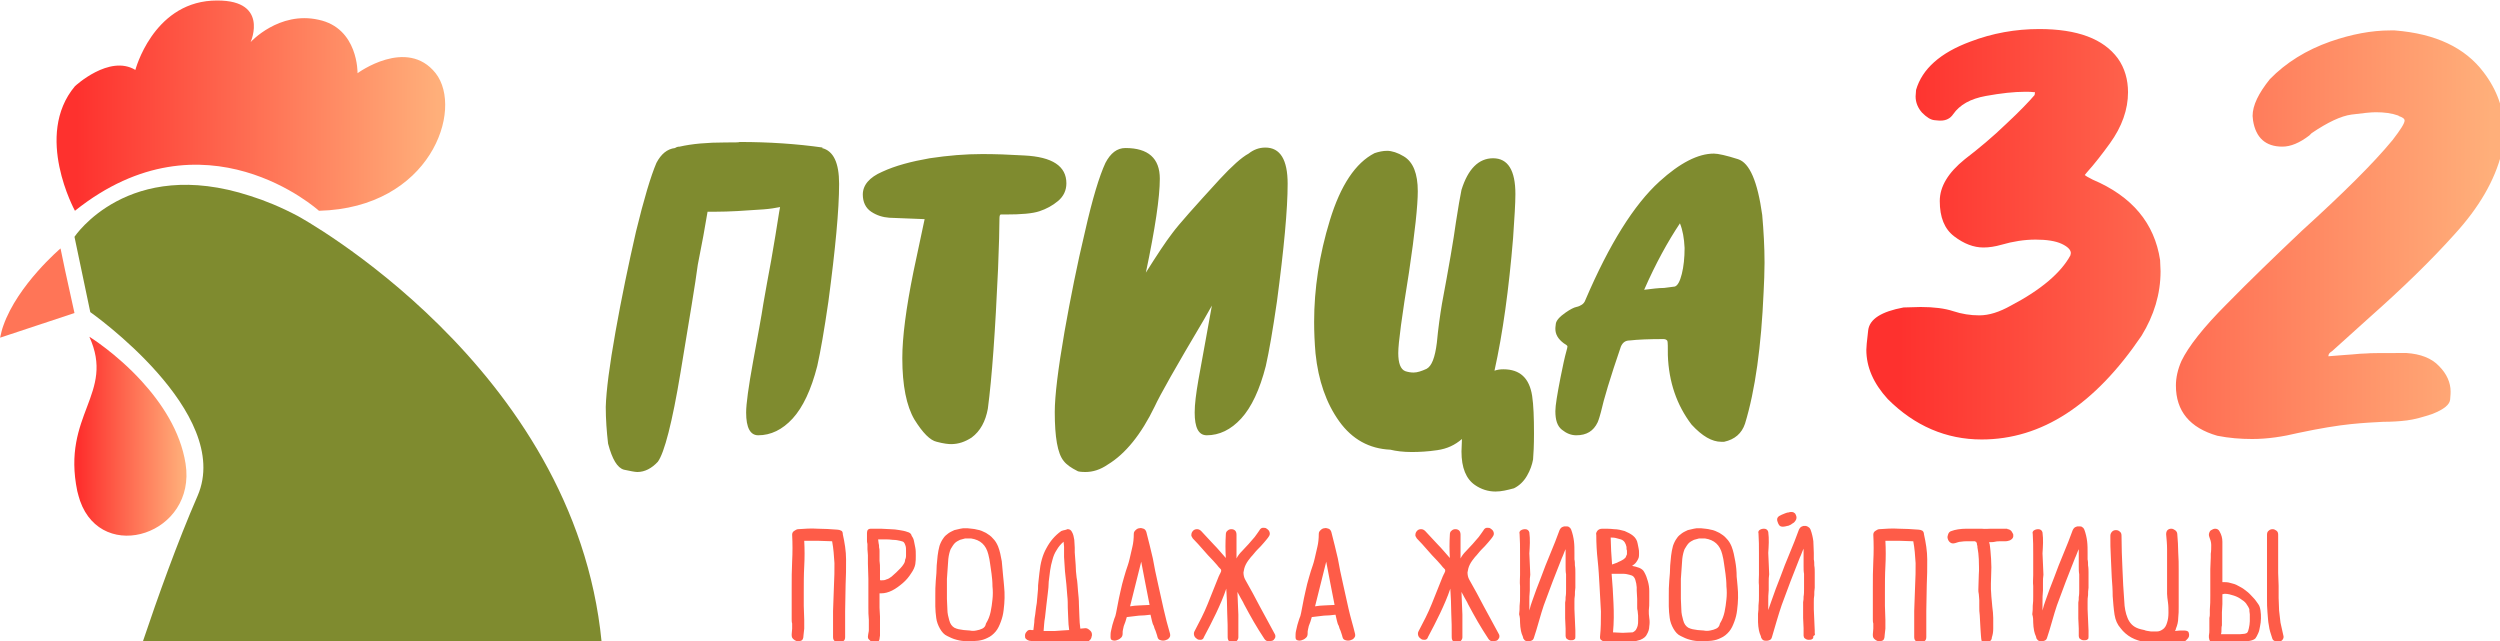 <svg width="142.53mm" height="36.549mm" version="1.1" viewBox="0 0 142.53 36.549" xmlns="http://www.w3.org/2000/svg">
 <g transform="translate(-10.377 -93.517)">
  <g transform="matrix(.265 0 0 .265 6.885 74.953)" clip-rule="evenodd" fill-rule="evenodd">
   <g fill="#fe5c48">
    <path d="m194.1 184.2c-0.2-0.1-0.5-0.2-0.8-0.2-1.4-0.1-2.8-0.2-4.2-0.2-1.4-0.1-2.8 0-4.2 0.1-0.3 0-0.6 0.2-0.9 0.4s-0.4 0.5-0.4 0.8c0.1 1.9 0.1 3.8 0 5.7s-0.1 3.8-0.1 5.7v2.8 2.8 1.1c0 0.3 0 0.7 0.1 1v1.1c0 0.4-0.1 0.8-0.1 1.2s0 0.7 0.3 1c0.2 0.2 0.5 0.4 0.8 0.5s0.6 0 0.9-0.1 0.4-0.3 0.5-0.7c0-0.4 0.1-0.7 0.1-1s0.1-0.6 0.1-0.9v-0.9-1c0-1-0.1-2-0.1-3v-3c0-1.8 0-3.7 0.1-5.5s0.1-3.7 0-5.5h3c1 0 2 0.1 3 0.1 0.3 1.6 0.4 3.1 0.5 4.7 0 1.6 0 3.1-0.1 4.7-0.1 1.9-0.1 3.7-0.2 5.6v5.6c0 0.4 0.1 0.7 0.4 0.9s0.5 0.3 0.9 0.3c0.3 0 0.6-0.1 0.9-0.3s0.4-0.5 0.4-0.9v-5.6c0-1.8 0.1-3.7 0.1-5.6 0.1-1.8 0.1-3.6 0.1-5.5 0-1.8-0.3-3.6-0.7-5.4 0-0.4-0.1-0.7-0.4-0.8zm14.3 0.3c-0.5-0.2-1.1-0.3-1.7-0.4s-1.3-0.2-2-0.2-1.4-0.1-2-0.1h-1.5-0.7c-0.5 0-0.8 0.3-0.8 0.9v0.6 0.9c0 0.3 0 0.6 0.1 0.9v0.7 0.2 0.2l0.1 1.3v0.9 0.9c0 1.1 0.1 2.2 0.1 3.3v3.2 0.3 2.6c0 0.9 0 1.8 0.1 2.7v0.4 0.4 0.7 0.4 0.3c0 0.1 0 0.3-0.1 0.7 0 0.2-0.1 0.4-0.1 0.7 0 0.2 0 0.4 0.2 0.6l0.3 0.3c0.1 0.1 0.3 0.1 0.4 0.2 0.2 0 0.3 0.1 0.5 0.1h0.4c0.2 0 0.4-0.1 0.5-0.2s0.2-0.3 0.2-0.5c0-0.3 0.1-0.5 0.1-0.7v-0.6-0.6-0.9-1-1c0-0.6-0.1-1.3-0.1-1.9v-2-1.1h0.2 0.2c0.7 0 1.5-0.2 2.3-0.6s1.6-1 2.3-1.6 1.3-1.3 1.8-2.1c0.5-0.7 0.8-1.4 0.9-2s0.1-1.2 0.1-1.8 0-1.2-0.1-1.7l-0.3-1.5c-0.1-0.5-0.3-0.8-0.5-1.1-0.1-0.5-0.5-0.7-0.9-0.8zm-0.8 6.9c-0.2 0.3-0.4 0.6-0.7 0.9l-0.9 0.9c-0.3 0.3-0.7 0.6-1 0.9-0.4 0.3-0.7 0.5-1.1 0.6-0.4 0.2-0.7 0.2-1 0.2h-0.2c-0.1 0-0.2 0-0.2-0.1v-2.2c0-0.7 0-1.3-0.1-1.9v-0.6-0.6-0.8c0-0.3 0-0.6-0.1-0.9 0-0.3 0-0.6-0.1-0.9 0-0.3-0.1-0.5-0.1-0.8h0.3 1.2c0.5 0 1.1 0 1.7 0.1 0.6 0 1.1 0.1 1.5 0.2 0.5 0.1 0.7 0.2 0.8 0.3 0.2 0.2 0.3 0.5 0.4 0.8s0.1 0.7 0.1 1v1.1c0 0.4-0.1 0.7-0.2 0.9 0 0.3-0.1 0.6-0.3 0.9zm21.1-0.6c-0.2-1.1-0.4-2.2-0.8-3.2-0.3-0.7-0.6-1.2-1.1-1.7-0.4-0.5-1-0.9-1.5-1.2-0.6-0.3-1.2-0.6-1.9-0.7-0.7-0.2-1.4-0.2-2.1-0.3h-0.5c-0.3 0-0.6 0-1 0.1s-0.8 0.2-1.3 0.3c-0.4 0.2-0.9 0.4-1.3 0.7s-0.8 0.6-1.1 1.1c-0.3 0.4-0.6 1-0.8 1.6-0.2 0.7-0.3 1.4-0.4 2.1s-0.1 1.4-0.2 2.1c0 1.1-0.1 2.2-0.2 3.3s-0.1 2.2-0.1 3.3v2.2c0 0.8 0.1 1.7 0.2 2.5s0.4 1.6 0.8 2.3 0.9 1.3 1.6 1.6c0.6 0.3 1.2 0.6 2 0.8 0.7 0.2 1.5 0.3 2.3 0.3s1.5 0 2.3-0.1 1.4-0.3 2-0.6c0.7-0.3 1.3-0.8 1.8-1.4s0.8-1.3 1.1-2.1 0.5-1.6 0.6-2.5 0.2-1.8 0.2-2.6c0-0.9 0-1.7-0.1-2.5s-0.1-1.5-0.2-2.1l-0.3-3.3zm-4.2 14.5c-0.4 0.2-0.8 0.3-1.3 0.4s-0.9 0.1-1.4 0c-0.5 0-0.9-0.1-1.3-0.1-0.8-0.1-1.4-0.2-2-0.5-0.5-0.3-0.9-0.8-1.1-1.6-0.2-0.7-0.4-1.5-0.4-2.3s-0.1-1.5-0.1-2.3v-4.3c0.1-1.4 0.2-2.8 0.3-4.3 0.1-0.9 0.3-1.6 0.5-2.1 0.3-0.5 0.6-1 0.9-1.3s0.7-0.5 1.1-0.7c0.4-0.1 0.8-0.2 1.1-0.3h0.9 0.4c2 0.3 3.2 1.4 3.7 3.4 0.2 0.7 0.3 1.4 0.4 2.1l0.3 2.1c0.1 0.8 0.2 1.7 0.2 2.7 0.1 0.9 0.1 1.9 0 2.8s-0.2 1.8-0.4 2.7-0.5 1.7-1 2.5c-0.1 0.6-0.4 0.9-0.8 1.1zm22.2-0.1-1.1 0.1c-0.1-0.9-0.2-1.7-0.2-2.6s-0.1-1.7-0.1-2.6c0-1-0.1-1.9-0.2-2.9s-0.1-2-0.3-2.9c-0.1-0.9-0.2-1.8-0.2-2.7-0.1-0.9-0.1-1.8-0.2-2.7v-0.4-0.3-0.3c0-0.6-0.1-1.2-0.1-1.7-0.1-0.6-0.2-1.2-0.5-1.7-0.2-0.4-0.5-0.6-0.9-0.6-0.1 0-0.2 0-0.3 0.1-0.1 0-0.3 0.1-0.4 0.1-0.2 0-0.3 0.1-0.4 0.1s-0.2 0.1-0.3 0.1c-1.4 1-2.4 2.2-3.2 3.7-0.8 1.4-1.3 3.2-1.5 5.3-0.1 0.6-0.1 1.2-0.2 1.8s-0.1 1.2-0.1 1.7c0 0.4-0.1 0.7-0.1 1.1s-0.1 0.8-0.1 1.1c0 0.5-0.1 1-0.2 1.6-0.1 0.5-0.1 1-0.2 1.6s-0.2 1.1-0.2 1.7c-0.1 0.6-0.1 1.2-0.2 1.7h-0.2-0.2c-0.4-0.1-0.8 0-1 0.3-0.3 0.3-0.4 0.6-0.4 0.9s0 0.5 0.2 0.7 0.4 0.3 0.7 0.4c0.7 0.1 1.4 0.2 2.2 0.2 0.7 0 1.6 0.1 2.4 0.1h1.1 1.5 1.7 1.6 1.2 0.6c0.2 0 0.4-0.1 0.5-0.2l0.4-0.4c0.1-0.2 0.2-0.3 0.2-0.5 0.1-0.2 0.1-0.4 0.1-0.5 0-0.3-0.1-0.6-0.3-0.8-0.5-0.5-0.8-0.6-1.1-0.6zm-8.7-2.3 0.3-2.7c0.1-0.8 0.2-1.7 0.3-2.5s0.2-1.7 0.2-2.5l0.3-2.4c0.1-0.8 0.3-1.6 0.5-2.3 0.2-0.8 0.5-1.5 0.9-2.1 0.4-0.7 0.9-1.3 1.5-1.8 0 0.3 0.1 0.7 0.1 1.1v1.1 1.1c0.1 1 0.1 2.1 0.2 3.1s0.2 1.9 0.3 2.8c0.1 0.8 0.1 1.7 0.2 2.5s0.1 1.7 0.1 2.5 0.1 1.6 0.1 2.4 0.1 1.6 0.2 2.4c-1.1 0.1-2.1 0.1-3 0.2h-2.5c0.1-1 0.1-1.9 0.3-2.9zm25.5-1.9-1.2-5.4c-0.4-1.8-0.8-3.6-1.1-5.4-0.4-1.8-0.9-3.7-1.4-5.7-0.1-0.3-0.3-0.6-0.6-0.7s-0.6-0.2-0.9-0.1c-0.3 0-0.6 0.2-0.8 0.4s-0.4 0.4-0.4 0.8c0 1-0.1 2-0.3 2.8-0.2 0.9-0.4 1.8-0.6 2.6-0.2 0.9-0.5 1.7-0.8 2.6s-0.5 1.8-0.8 2.8c-0.2 1-0.5 2-0.7 3.1-0.2 1-0.4 2-0.6 3.1-0.1 0.5-0.2 0.9-0.4 1.3-0.1 0.4-0.3 0.9-0.4 1.3s-0.2 0.9-0.3 1.3-0.1 0.9-0.1 1.3 0.1 0.6 0.4 0.7 0.6 0.1 0.9 0 0.6-0.2 0.9-0.5c0.3-0.2 0.4-0.6 0.4-0.9 0-0.4 0-0.7 0.1-1s0.1-0.6 0.2-0.8c0.1-0.3 0.2-0.5 0.3-0.8s0.2-0.6 0.3-1h0.1c0.8-0.1 1.7-0.2 2.5-0.3 0.8 0 1.7-0.1 2.5-0.2 0.1 0.5 0.2 0.9 0.3 1.3s0.2 0.8 0.4 1.1c0.1 0.4 0.2 0.7 0.4 1.1 0.1 0.4 0.3 0.8 0.4 1.3 0.1 0.4 0.3 0.6 0.7 0.7 0.3 0.1 0.7 0.1 1 0s0.6-0.2 0.8-0.5c0.2-0.2 0.3-0.5 0.2-0.9-0.5-1.7-1-3.6-1.4-5.4zm-6-5.3 1.2-4.8c0.3 1.6 0.6 3.1 0.9 4.7 0.3 1.5 0.6 3.1 0.9 4.6-0.7 0-1.4 0.1-2.1 0.1s-1.4 0.1-2.1 0.2l1.2-4.8zm26.7 4.8c-1-1.9-2-3.8-3.1-5.7-0.3-0.5-0.4-1.1-0.4-1.6 0.1-0.6 0.2-1.1 0.5-1.7s0.7-1.1 1.1-1.6c0.5-0.5 0.9-1.1 1.4-1.6s1-1 1.4-1.5 0.8-0.9 1.1-1.4c0.2-0.3 0.2-0.6 0.1-0.9s-0.3-0.5-0.6-0.7c-0.2-0.2-0.5-0.2-0.8-0.2s-0.6 0.2-0.8 0.6c-0.3 0.4-0.6 0.9-1 1.4s-0.9 1-1.3 1.5c-0.5 0.5-0.9 1-1.4 1.5s-0.9 1-1.2 1.6v-5.1c0-0.4-0.1-0.7-0.3-0.9s-0.5-0.3-0.8-0.3-0.6 0.1-0.8 0.3c-0.3 0.2-0.4 0.5-0.4 0.9-0.1 1.7-0.1 3.3 0 5-0.9-1-1.7-2-2.6-2.9-0.9-1-1.8-1.9-2.7-2.9-0.3-0.3-0.6-0.4-0.9-0.4s-0.6 0.1-0.8 0.3-0.4 0.5-0.4 0.8c-0.1 0.3 0.1 0.6 0.3 0.9 0.8 0.8 1.5 1.6 2.2 2.4s1.4 1.6 2.2 2.4c0.3 0.3 0.5 0.6 0.8 0.9 0.2 0.3 0.5 0.6 0.8 0.9 0.1 0.1 0.1 0.2 0.1 0.3s0 0.2-0.1 0.4c-0.1 0.1-0.1 0.3-0.2 0.4s-0.1 0.3-0.2 0.4l-2.4 6c-0.8 2-1.8 3.9-2.8 5.8-0.2 0.3-0.2 0.7-0.1 1s0.3 0.5 0.6 0.7c0.2 0.2 0.5 0.2 0.8 0.2s0.6-0.2 0.7-0.6c0.9-1.7 1.8-3.4 2.6-5.1s1.6-3.5 2.2-5.3c0.1 1.7 0.2 3.5 0.2 5.2 0.1 1.7 0.1 3.4 0.1 5.2 0 0.4 0.1 0.7 0.3 0.9s0.5 0.3 0.8 0.3 0.6-0.1 0.8-0.3 0.4-0.5 0.4-0.8v-4.9c-0.1-1.6-0.1-3.2-0.2-4.9 0.2 0.4 0.5 0.9 0.7 1.3s0.5 0.8 0.7 1.3c0.7 1.3 1.4 2.6 2.1 3.8s1.5 2.5 2.3 3.7c0.2 0.3 0.5 0.5 0.8 0.5s0.6 0 0.9-0.1 0.4-0.3 0.6-0.6c0.1-0.3 0.1-0.6-0.1-0.9-1.1-2.1-2.2-4-3.2-5.9zm19.1 0.5-1.2-5.4c-0.4-1.8-0.8-3.6-1.1-5.4-0.4-1.8-0.9-3.7-1.4-5.7-0.1-0.3-0.3-0.6-0.6-0.7s-0.6-0.2-0.9-0.1c-0.3 0-0.6 0.2-0.8 0.4s-0.4 0.4-0.4 0.8c0 1-0.1 2-0.3 2.8-0.2 0.9-0.4 1.8-0.6 2.6-0.2 0.9-0.5 1.7-0.8 2.6s-0.5 1.8-0.8 2.8c-0.2 1-0.5 2-0.7 3.1-0.2 1-0.4 2-0.6 3.1-0.1 0.5-0.2 0.9-0.4 1.3-0.1 0.4-0.3 0.9-0.4 1.3s-0.2 0.9-0.3 1.3-0.1 0.9-0.1 1.3 0.1 0.6 0.4 0.7 0.6 0.1 0.9 0 0.6-0.2 0.9-0.5c0.3-0.2 0.4-0.6 0.4-0.9 0-0.4 0-0.7 0.1-1s0.1-0.6 0.2-0.8c0.1-0.3 0.2-0.5 0.3-0.8s0.2-0.6 0.3-1h0.1c0.8-0.1 1.7-0.2 2.5-0.3 0.8 0 1.7-0.1 2.5-0.2 0.1 0.5 0.2 0.9 0.3 1.3s0.2 0.8 0.4 1.1c0.1 0.4 0.2 0.7 0.4 1.1 0.1 0.4 0.3 0.8 0.4 1.3 0.1 0.4 0.3 0.6 0.7 0.7 0.3 0.1 0.7 0.1 1 0s0.6-0.2 0.8-0.5c0.2-0.2 0.3-0.5 0.2-0.9-0.4-1.7-1-3.6-1.4-5.4zm-6-5.3 1.2-4.8c0.3 1.6 0.6 3.1 0.9 4.7 0.3 1.5 0.6 3.1 0.9 4.6-0.7 0-1.4 0.1-2.1 0.1s-1.4 0.1-2.1 0.2l1.2-4.8zm35.1 4.8c-1-1.9-2-3.8-3.1-5.7-0.3-0.5-0.4-1.1-0.4-1.6 0.1-0.6 0.2-1.1 0.5-1.7s0.7-1.1 1.1-1.6c0.5-0.5 0.9-1.1 1.4-1.6s1-1 1.4-1.5 0.8-0.9 1.1-1.4c0.2-0.3 0.2-0.6 0.1-0.9s-0.3-0.5-0.6-0.7c-0.2-0.2-0.5-0.2-0.8-0.2s-0.6 0.2-0.8 0.6c-0.3 0.4-0.6 0.9-1 1.4s-0.9 1-1.3 1.5c-0.5 0.5-0.9 1-1.4 1.5s-0.9 1-1.2 1.6v-5.1c0-0.4-0.1-0.7-0.3-0.9s-0.5-0.3-0.8-0.3-0.6 0.1-0.8 0.3c-0.3 0.2-0.4 0.5-0.4 0.9-0.1 1.7-0.1 3.3 0 5-0.9-1-1.7-2-2.6-2.9-0.9-1-1.8-1.9-2.7-2.9-0.3-0.3-0.6-0.4-0.9-0.4s-0.6 0.1-0.8 0.3-0.4 0.5-0.4 0.8c-0.1 0.3 0.1 0.6 0.3 0.9 0.8 0.8 1.5 1.6 2.2 2.4s1.4 1.6 2.2 2.4c0.3 0.3 0.5 0.6 0.8 0.9 0.2 0.3 0.5 0.6 0.8 0.9 0.1 0.1 0.1 0.2 0.1 0.3s0 0.2-0.1 0.4c-0.1 0.1-0.1 0.3-0.2 0.4s-0.1 0.3-0.2 0.4l-2.4 6c-0.8 2-1.8 3.9-2.8 5.8-0.2 0.3-0.2 0.7-0.1 1s0.3 0.5 0.6 0.7c0.2 0.2 0.5 0.2 0.8 0.2s0.6-0.2 0.7-0.6c0.9-1.7 1.8-3.4 2.6-5.1s1.6-3.5 2.2-5.3c0.1 1.7 0.2 3.5 0.2 5.2 0.1 1.7 0.1 3.4 0.1 5.2 0 0.4 0.1 0.7 0.3 0.9s0.5 0.3 0.8 0.3 0.6-0.1 0.8-0.3 0.4-0.5 0.4-0.8v-4.9c-0.1-1.6-0.1-3.2-0.2-4.9 0.2 0.4 0.5 0.9 0.7 1.3s0.5 0.8 0.7 1.3c0.7 1.3 1.4 2.6 2.1 3.8s1.5 2.5 2.3 3.7c0.2 0.3 0.5 0.5 0.8 0.5s0.6 0 0.9-0.1 0.4-0.3 0.6-0.6c0.1-0.3 0.1-0.6-0.1-0.9-1.1-2.1-2.2-4-3.2-5.9z"/>
    <path d="m340.2 204c0 0.6 0.1 1.2 0.2 1.8 0.1 0.4 0.2 0.8 0.4 1.2 0 0.1 0.1 0.3 0.1 0.4 0 0 0 0.1 0.1 0.1 0.1 0.3 0.4 0.5 0.8 0.5h0.2c0.2 0 0.4 0 0.6-0.1 0.3-0.1 0.5-0.3 0.6-0.7 0.6-1.7 1.5-5.2 2.1-6.9s1.3-3.4 1.9-5.1c0.7-1.7 1.3-3.4 2-5.1 0.3-0.6 0.5-1.3 0.8-1.9v1.3 1.3 1.2c0 0.5 0 1.1 0.1 1.6v1.7 1.6c0 0.5 0 1.1-0.1 1.6 0 0.4 0 0.8-0.1 1.2v1.2 2.2c0 0.7 0.1 1.4 0.1 2.2v0.2 0.7 0.7c0 0.2 0.1 0.3 0.1 0.4 0.1 0.1 0.1 0.2 0.2 0.2 0.2 0.2 0.5 0.3 0.8 0.3s0.6 0 0.8-0.2c0.2-0.1 0.2-0.3 0.2-0.6v-0.7-0.6c0-0.7-0.1-1.5-0.1-2.3 0-0.7-0.1-1.5-0.1-2.3v-1.5c0-0.5 0-1 0.1-1.5 0-0.5 0-1 0.1-1.6v-1.6-1.6c0-0.5 0-1.1-0.1-1.6 0-0.4 0-0.9-0.1-1.3v-1.4c0-0.8 0-1.7-0.1-2.5s-0.3-1.7-0.6-2.5c-0.1-0.2-0.2-0.4-0.4-0.5-0.2-0.2-0.4-0.2-0.6-0.2h-0.3c-0.2 0-0.3 0-0.5 0.1-0.3 0.1-0.5 0.3-0.7 0.7-0.6 1.7-1.3 3.4-2 5.1s-1.4 3.4-2 5.1c-0.7 1.7-1.3 3.4-1.9 5.1-0.2 0.5-0.4 1.2-0.6 2v-1.8c0-0.8 0-1.6 0.1-2.5v-1.7c0-0.6 0-1.1 0.1-1.7-0.1-1.6-0.1-3.1-0.2-4.6 0.1-1.5 0.2-3 0-4.5-0.1-0.4-0.4-0.7-0.9-0.7-0.4 0-0.7 0.1-1 0.3-0.2 0.2-0.3 0.4-0.2 0.7 0.1 1.4 0.1 2.9 0.1 4.4v4.5c0 0.8-0.1 1.5 0 2.3v2.2c0 0.7 0 1.4-0.1 2.1 0 0.6 0 1.2-0.1 1.8 0.2 0.7 0.2 1.2 0.2 1.8zm27.8-4.7v-2.1c0-0.7-0.1-1.4-0.3-2.1s-0.4-1.3-0.8-2c-0.2-0.4-0.6-0.7-1.1-0.9s-1-0.3-1.5-0.4c0.3-0.2 0.7-0.5 0.9-0.8s0.4-0.6 0.5-0.9 0.1-0.7 0.1-1c0-0.4 0-0.7-0.1-1.1-0.1-0.3-0.1-0.7-0.2-1-0.1-0.7-0.5-1.3-1-1.7s-1.1-0.7-1.8-1c-0.7-0.2-1.5-0.4-2.3-0.4-0.8-0.1-1.7-0.1-2.5-0.1-0.5 0-0.9 0.2-1.1 0.5s-0.3 0.6-0.2 0.8c0 1.8 0.1 3.7 0.3 5.5s0.3 3.7 0.4 5.5 0.2 3.7 0.3 5.5c0 1.8 0 3.7-0.2 5.5 0 0.2 0 0.3 0.1 0.5 0.1 0.1 0.2 0.2 0.4 0.3 0.1 0.1 0.3 0.2 0.5 0.2h0.6c0.6 0 1.2-0.1 1.8 0 0.6 0 1.2 0 1.8 0.1 0.6 0 1.2 0 1.8-0.1s1.1-0.2 1.7-0.4c0.7-0.3 1.2-0.7 1.4-1.2 0.3-0.5 0.5-1.1 0.5-1.7 0.1-0.6 0.1-1.2 0-1.8s-0.1-1.1-0.1-1.6c0.1-0.7 0.1-1.4 0.1-2.1zm-7.2-13.5c0.4 0.1 0.8 0.2 1.1 0.3s0.6 0.3 0.8 0.6 0.3 0.6 0.4 1c0 0.3 0 0.6 0.1 0.8v0.8c-0.1 0.2-0.2 0.5-0.3 0.7-0.2 0.2-0.4 0.4-0.8 0.6-0.3 0.2-0.7 0.3-1 0.5-0.4 0.1-0.7 0.3-1.1 0.4-0.1-1-0.1-1.9-0.2-2.9 0-0.9-0.1-1.9-0.1-2.9 0.2 0 0.7 0 1.1 0.1zm1.5 20.4c-0.7 0-1.4-0.1-2.1-0.1 0.2-2.1 0.2-4.2 0.1-6.3s-0.2-4.2-0.4-6.3h1.1 1.4c0.5 0 0.9 0.1 1.3 0.2s0.7 0.2 0.9 0.4 0.3 0.4 0.4 0.7 0.1 0.5 0.2 0.8c0 0.3 0.1 0.5 0.1 0.8v0.7c0 0.6 0.1 1.2 0.1 1.8v1.8c0 0.2 0 0.5 0.1 0.8 0 0.3 0.1 0.7 0.1 1v1.1c0 0.4 0 0.7-0.1 1.1-0.1 0.3-0.2 0.6-0.4 0.9-0.2 0.2-0.4 0.4-0.7 0.5-0.7 0-1.4 0.1-2.1 0.1zm24.2-15.4c-0.2-1.1-0.4-2.2-0.8-3.2-0.3-0.7-0.6-1.2-1.1-1.7-0.4-0.5-1-0.9-1.5-1.2-0.6-0.3-1.2-0.6-1.9-0.7-0.7-0.2-1.4-0.2-2.1-0.3h-0.5c-0.3 0-0.6 0-1 0.1s-0.8 0.2-1.3 0.3c-0.4 0.2-0.9 0.4-1.3 0.7s-0.8 0.6-1.1 1.1c-0.3 0.4-0.6 1-0.8 1.6-0.2 0.7-0.3 1.4-0.4 2.1s-0.1 1.4-0.2 2.1c0 1.1-0.1 2.2-0.2 3.3s-0.1 2.2-0.1 3.3v2.2c0 0.8 0.1 1.7 0.2 2.5s0.4 1.6 0.8 2.3 0.9 1.3 1.6 1.6c0.6 0.3 1.2 0.6 2 0.8 0.7 0.2 1.5 0.3 2.3 0.3s1.5 0 2.3-0.1 1.4-0.3 2-0.6c0.7-0.3 1.3-0.8 1.8-1.4s0.8-1.3 1.1-2.1 0.5-1.6 0.6-2.5 0.2-1.8 0.2-2.6c0-0.9 0-1.7-0.1-2.5s-0.1-1.5-0.2-2.1c0-1.1-0.1-2.2-0.3-3.3zm-4.1 14.5c-0.4 0.2-0.8 0.3-1.3 0.4s-0.9 0.1-1.4 0c-0.5 0-0.9-0.1-1.3-0.1-0.8-0.1-1.4-0.2-2-0.5-0.5-0.3-0.9-0.8-1.1-1.6-0.2-0.7-0.4-1.5-0.4-2.3s-0.1-1.5-0.1-2.3v-4.3c0.1-1.4 0.2-2.8 0.3-4.3 0.1-0.9 0.3-1.6 0.5-2.1 0.3-0.5 0.6-1 0.9-1.3s0.7-0.5 1.1-0.7c0.4-0.1 0.8-0.2 1.1-0.3h0.9 0.4c2 0.3 3.2 1.4 3.7 3.4 0.2 0.7 0.3 1.4 0.4 2.1l0.3 2.1c0.1 0.8 0.2 1.7 0.2 2.7 0.1 0.9 0.1 1.9 0 2.8s-0.2 1.8-0.4 2.7-0.5 1.7-1 2.5c-0.1 0.6-0.4 0.9-0.8 1.1zm21.2 1v-0.6c0-0.7-0.1-1.5-0.1-2.3 0-0.7-0.1-1.5-0.1-2.3v-1.5c0-0.5 0-1 0.1-1.5 0-0.5 0-1 0.1-1.6v-1.6-1.6c0-0.5 0-1.1-0.1-1.6 0-0.4 0-0.9-0.1-1.3v-1.4c0-0.8-0.1-1.7-0.1-2.5-0.1-0.8-0.3-1.7-0.6-2.5-0.1-0.2-0.2-0.4-0.4-0.5-0.2-0.2-0.4-0.2-0.6-0.3h-0.3c-0.2 0-0.3 0-0.5 0.1-0.3 0.1-0.5 0.3-0.7 0.7-0.6 1.7-1.3 3.4-2 5.1s-1.4 3.4-2 5.1c-0.7 1.7-1.3 3.4-1.9 5.1-0.2 0.5-0.4 1.2-0.7 2v-1.8c0-0.8 0-1.6 0.1-2.5v-1.7c0-0.6 0-1.1 0.1-1.7-0.1-1.6-0.1-3.1-0.2-4.6 0.1-1.5 0.2-3 0-4.5-0.1-0.4-0.4-0.7-0.9-0.7-0.4 0-0.7 0.1-1 0.3-0.2 0.2-0.3 0.4-0.2 0.7 0.1 1.4 0.1 2.9 0.1 4.4v4.5c0 0.8-0.1 1.5 0 2.3v2.2c0 0.7 0 1.4-0.1 2.1 0 0.6 0 1.2-0.1 1.8v1.8c0 0.6 0.1 1.2 0.2 1.8 0.1 0.4 0.2 0.8 0.4 1.2 0 0.1 0.1 0.3 0.1 0.4 0 0 0 0.1 0.1 0.1 0.1 0.3 0.4 0.5 0.8 0.5h0.2c0.2 0 0.4 0 0.6-0.1 0.3-0.1 0.5-0.3 0.6-0.7 0.5-1.7 1.5-5.2 2.1-6.9s1.3-3.4 1.9-5.1c0.7-1.7 1.3-3.4 2-5.1 0.3-0.6 0.5-1.3 0.8-1.9v1.3 1.3 1.2c0 0.5 0 1.1 0.1 1.6v1.7 1.6c0 0.5 0 1.1-0.1 1.6 0 0.4 0 0.8-0.1 1.2v1.2 2.2c0 0.7 0.1 1.4 0.1 2.2v0.2 0.7 0.7c0 0.2 0.1 0.3 0.1 0.4 0.1 0.1 0.1 0.2 0.2 0.2 0.2 0.2 0.5 0.3 0.8 0.3s0.6 0 0.8-0.2c0.2-0.1 0.2-0.3 0.2-0.6 0.4-0.2 0.4-0.4 0.3-0.6zm-7.3-23c-0.3-0.1-0.5-0.4-0.7-1-0.2-0.5-0.1-0.9 0.3-1.2 0.3-0.2 0.8-0.4 1.3-0.6 0.3-0.1 0.5-0.2 0.8-0.2 0.2-0.1 0.5-0.1 0.7-0.1s0.4 0.1 0.5 0.2c0.2 0.1 0.3 0.3 0.4 0.6s0.1 0.5 0 0.8c-0.1 0.2-0.2 0.4-0.4 0.6s-0.5 0.3-0.7 0.5c-0.3 0.1-0.5 0.3-0.8 0.3-0.7 0.2-1.1 0.2-1.4 0.1zm30.4 0.9c-0.2-0.1-0.5-0.2-0.8-0.2-1.4-0.1-2.8-0.2-4.2-0.2-1.4-0.1-2.8 0-4.2 0.1-0.3 0-0.6 0.2-0.9 0.4s-0.4 0.5-0.4 0.8c0.1 1.9 0.1 3.8 0 5.7s-0.1 3.8-0.1 5.7v2.8 2.8 1.1c0 0.3 0 0.7 0.1 1v1.1c0 0.4-0.1 0.8-0.1 1.2s0 0.7 0.3 1c0.2 0.2 0.5 0.4 0.8 0.5s0.6 0 0.9-0.1 0.4-0.3 0.5-0.7c0-0.4 0.1-0.7 0.1-1s0.1-0.6 0.1-0.9v-0.9-1c0-1-0.1-2-0.1-3v-3c0-1.8 0-3.7 0.1-5.5s0.1-3.7 0-5.5h3c1 0 2 0.1 3 0.1 0.3 1.6 0.4 3.1 0.5 4.7 0 1.6 0 3.1-0.1 4.7-0.1 1.9-0.1 3.7-0.2 5.6v5.6c0 0.4 0.1 0.7 0.4 0.9s0.5 0.3 0.9 0.3c0.3 0 0.6-0.1 0.9-0.3s0.4-0.5 0.4-0.9v-5.6c0-1.8 0.1-3.7 0.1-5.6 0.1-1.8 0.1-3.6 0.1-5.5 0-1.8-0.3-3.6-0.7-5.4 0-0.4-0.2-0.7-0.4-0.8zm19.2 0.1c-0.2-0.2-0.5-0.4-0.8-0.4-0.1-0.1-0.1-0.1-0.2-0.1h-0.1-0.1-0.2-0.5-0.5-0.3-1.7c-0.6 0-1.3 0.1-2 0h-0.6-0.6-1-1c-1.4 0-2.5 0.2-3.3 0.5-0.4 0.1-0.6 0.4-0.7 0.7s-0.2 0.6-0.1 0.9c0.1 0.4 0.3 0.7 0.6 0.9s0.6 0.2 1 0.1 0.8-0.3 1.2-0.3c0.5-0.1 1-0.1 1.6-0.1h0.8 0.7c0 0.1 0.1 0.1 0.2 0.1 0 0 0.1 0.1 0.1 0.2 0.1 0.1 0.1 0.2 0.1 0.4 0 0.1 0.1 0.2 0.1 0.4v0.2c0.1 0.4 0.1 0.8 0.2 1.3 0 0.4 0.1 0.9 0.1 1.3v0.1c0 1 0.1 2.1 0 3.1 0 1-0.1 2.1-0.1 3.3 0 0.3 0 0.6 0.1 1 0 0.4 0.1 0.8 0.1 1.3v1.4c0 0.6 0 1.2 0.1 1.8 0 0.6 0.1 1.3 0.1 1.9s0.1 1.2 0.1 1.7 0.1 0.9 0.1 1.3c0 0.3 0.1 0.5 0.1 0.6 0.1 0.2 0.3 0.3 0.5 0.3h0.7c0.3 0 0.5-0.1 0.7-0.3s0.3-0.4 0.3-0.7c0.2-0.6 0.3-1.2 0.3-1.9v-2.3c0-0.8-0.1-1.6-0.2-2.4s-0.1-1.5-0.2-2.2c0-0.6-0.1-1.1-0.1-1.6v-1.2c0-1.1 0.1-2.2 0.1-3.5 0-1.2-0.1-2.4-0.2-3.6 0-0.3-0.1-0.6-0.1-0.9s-0.1-0.6-0.2-0.9c0.4 0 0.9 0 1.3-0.1s0.9-0.1 1.3-0.1h0.3 0.3 0.3c0.4 0 0.7-0.1 1-0.2 0.6-0.3 0.8-0.7 0.7-1.3-0.1-0.2-0.2-0.4-0.4-0.7zm4.7 19.7c0 0.6 0.1 1.2 0.2 1.8 0.1 0.4 0.2 0.8 0.4 1.2 0 0.1 0.1 0.3 0.1 0.4 0 0 0 0.1 0.1 0.1 0.1 0.3 0.4 0.5 0.8 0.5h0.2c0.2 0 0.4 0 0.6-0.1 0.3-0.1 0.5-0.3 0.6-0.7 0.6-1.7 1.5-5.2 2.1-6.9s1.3-3.4 1.9-5.1c0.7-1.7 1.3-3.4 2-5.1 0.3-0.6 0.5-1.3 0.8-1.9v1.3 1.3 1.2c0 0.5 0 1.1 0.1 1.6v1.7 1.6c0 0.5 0 1.1-0.1 1.6 0 0.4 0 0.8-0.1 1.2v1.2 2.2c0 0.7 0.1 1.4 0.1 2.2v0.2 0.7 0.7c0 0.2 0.1 0.3 0.1 0.4 0.1 0.1 0.1 0.2 0.2 0.2 0.2 0.2 0.5 0.3 0.8 0.3s0.6 0 0.8-0.2c0.2-0.1 0.2-0.3 0.2-0.6v-0.7-0.6c0-0.7-0.1-1.5-0.1-2.3 0-0.7-0.1-1.5-0.1-2.3v-1.5c0-0.5 0-1 0.1-1.5 0-0.5 0-1 0.1-1.6v-1.6-1.6c0-0.5 0-1.1-0.1-1.6 0-0.4 0-0.9-0.1-1.3v-1.4c0-0.8 0-1.7-0.1-2.5s-0.3-1.7-0.6-2.5c-0.1-0.2-0.2-0.4-0.4-0.5-0.2-0.2-0.4-0.2-0.6-0.2h-0.3c-0.2 0-0.3 0-0.5 0.1-0.3 0.1-0.5 0.3-0.7 0.7-0.6 1.7-1.3 3.4-2 5.1s-1.4 3.4-2 5.1c-0.7 1.7-1.3 3.4-1.9 5.1-0.2 0.5-0.4 1.2-0.6 2v-1.8c0-0.8 0-1.6 0.1-2.5v-1.7c0-0.6 0-1.1 0.1-1.7-0.1-1.6-0.1-3.1-0.2-4.6 0.1-1.5 0.2-3 0-4.5-0.1-0.4-0.4-0.7-0.9-0.7-0.4 0-0.7 0.1-1 0.3-0.2 0.2-0.3 0.4-0.2 0.7 0.1 1.4 0.1 2.9 0.1 4.4v4.5c0 0.8-0.1 1.5 0 2.3v2.2c0 0.7 0 1.4-0.1 2.1 0 0.6 0 1.2-0.1 1.8 0.2 0.7 0.2 1.2 0.2 1.8zm33.4 2c-0.2-0.2-0.5-0.3-1-0.3-0.6 0-1.2 0-1.9 0.1 0.1-0.2 0.2-0.3 0.2-0.5 0.3-0.7 0.5-1.5 0.5-2.3 0.1-0.8 0.1-1.6 0.1-2.4v-3.9-3.9c0-1.3 0-2.6-0.1-3.9 0-1.3-0.1-2.6-0.2-3.9 0-0.4-0.2-0.7-0.5-0.9s-0.5-0.3-0.8-0.3-0.6 0.1-0.8 0.3-0.3 0.5-0.3 0.9c0.1 1.1 0.2 2.1 0.2 3.2v3.2 3.2 3.2c0 0.5 0.1 1.1 0.2 1.9 0.1 0.7 0.1 1.5 0.1 2.2 0 0.8-0.1 1.5-0.3 2.1-0.2 0.7-0.5 1.2-1 1.5-0.3 0.2-0.7 0.4-1.1 0.4h-1.4c-0.5-0.1-1-0.1-1.4-0.3-0.5-0.1-0.9-0.2-1.2-0.3-0.6-0.2-1.1-0.5-1.5-0.9s-0.7-0.9-0.9-1.4-0.4-1.1-0.5-1.7-0.2-1.2-0.2-1.8c-0.2-2.4-0.3-4.7-0.4-7.1-0.1-2.3-0.2-4.7-0.2-7.1 0-0.4-0.1-0.7-0.4-0.9-0.2-0.2-0.5-0.3-0.8-0.3s-0.6 0.1-0.8 0.3-0.4 0.5-0.4 0.9c0 1.5 0 3 0.1 4.5s0.1 3 0.2 4.5c0.1 1.3 0.2 2.6 0.2 4 0.1 1.3 0.2 2.7 0.4 4 0.2 1.2 0.6 2.1 1.3 2.9 0.6 0.8 1.4 1.5 2.3 2s1.9 0.8 3 1c0.8 0.1 1.7 0.1 2.5 0.1h2.6 0.3c0.8 0 1.5 0 2.3-0.1 0.5 0 0.8-0.1 1.1-0.4s0.5-0.5 0.6-0.8c0.1-0.5 0-0.7-0.1-1z"/>
    <path d="m499 200c-0.3-0.4-0.6-0.9-1-1.3s-0.8-0.9-1.3-1.3-1-0.8-1.6-1.1c-0.5-0.3-1.1-0.6-1.6-0.7-0.6-0.2-1.1-0.3-1.6-0.3h-0.3-0.3v-1.1-1.8-1.8-0.9-0.9-2.2c0-0.8-0.2-1.5-0.6-2.2-0.2-0.4-0.5-0.6-1-0.6-0.2 0-0.4 0.1-0.6 0.2s-0.4 0.2-0.5 0.4-0.2 0.4-0.2 0.6 0 0.4 0.1 0.6c0.2 0.5 0.4 1.1 0.4 1.7s0 1.3-0.1 1.9v0.4 0.4c0 0.8-0.1 1.7-0.1 2.5v2.4 0.3 3c0 1 0 2-0.1 3v0.9c0 0.3 0 0.6-0.1 0.9v0.6 0.6 0.4 1c0 0.3 0 0.7-0.1 1.2v0.4c0 0.2 0.1 0.3 0.1 0.5 0.1 0.1 0.1 0.3 0.2 0.4s0.2 0.2 0.3 0.2h0.8 1.6 2c0.7 0 1.4-0.1 2.1-0.1 0.7-0.1 1.3-0.2 1.8-0.3s0.9-0.3 1.1-0.5c0.2-0.3 0.4-0.6 0.6-1.1 0.2-0.4 0.3-0.9 0.4-1.5 0.1-0.5 0.2-1.1 0.2-1.7s0-1.1-0.1-1.7-0.2-1-0.5-1.4zm-7.9 5.6c0-0.3 0-0.7 0.1-1v-1-0.8-0.5-0.5c0-0.6 0.1-1.2 0.1-1.8v-2.1c0.2 0 0.3-0.1 0.5-0.1 0.7 0 1.4 0.2 2 0.4s1.2 0.5 1.7 0.9c0.5 0.3 0.9 0.7 1.1 1.1 0.3 0.4 0.4 0.7 0.5 0.9 0 0.2 0 0.6 0.1 1.1v1.5c0 0.5-0.1 1-0.2 1.5s-0.2 0.8-0.4 1c-0.1 0.1-0.2 0.1-0.5 0.2-0.3 0-0.7 0.1-1.1 0.1h-1.3-1.3-1-0.4c0.1-0.3 0.1-0.6 0.1-0.9zm12.7-1.6c-0.1-0.9-0.2-1.8-0.3-2.6 0-0.9-0.1-1.8-0.1-2.7v-2.6c0-1-0.1-1.9-0.1-2.8v-2.7-2.7-2.8c0-0.4-0.1-0.7-0.4-0.9s-0.5-0.3-0.8-0.3-0.6 0.1-0.8 0.3c-0.3 0.2-0.4 0.5-0.4 0.9v2.8 2.7 2.7 2.8 2.8c0 1 0 1.9 0.1 2.9 0.1 0.9 0.1 1.9 0.3 2.8 0.1 0.9 0.4 1.8 0.7 2.7 0.1 0.4 0.3 0.6 0.7 0.7 0.3 0.1 0.6 0.1 0.9 0.1 0.3-0.1 0.5-0.2 0.7-0.5s0.2-0.6 0.1-0.9l-0.6-2.7z"/>
   </g>
   <path d="m150.3 171.6c-0.5 0-1.5-0.2-2.9-0.5-1.4-0.4-2.5-2.2-3.4-5.6-0.3-2.6-0.5-5.2-0.5-7.9 0.1-3.5 0.8-8.9 2.1-16.2s2.8-14.5 4.4-21.5c1.7-7 3.2-12 4.4-14.8 1-1.9 2.3-3 4-3.2 0.3-0.2 0.6-0.3 1-0.3 2.6-0.6 5.9-0.9 9.9-0.9 1.9 0 2.9 0 3-0.1 6.3 0 12.3 0.4 17.9 1.2l-0.2 0.1c2.5 0.6 3.7 3.2 3.7 7.7 0 5.6-0.8 14-2.3 25.3-0.9 6.2-1.7 10.8-2.4 13.9-1.3 5.1-3.1 8.9-5.3 11.3s-4.7 3.6-7.4 3.6c-1.7 0-2.6-1.6-2.6-4.9 0-1.8 0.5-5.5 1.5-11s1.8-9.7 2.2-12.4c0.5-2.7 1-5.8 1.7-9.4 0.6-3.5 1.2-7 1.7-10.3l0.2-1.1c-1 0.2-2.2 0.4-3.6 0.5-4.1 0.3-7.5 0.5-10.1 0.5h-1.9c-0.5 3.1-1.2 6.9-2.1 11.4-0.5 3.9-1.8 11.6-3.7 23.1-1.8 10.9-3.5 17.4-4.9 19.3-1.3 1.4-2.8 2.2-4.4 2.2zm67.5-6c-0.6 0-1.6-0.1-3.1-0.5-1.4-0.3-3-1.9-4.8-4.8-1.7-2.9-2.6-7.3-2.6-13.2 0-4.5 0.8-10.7 2.4-18.6l2.4-11.3-7.6-0.3c-1.4-0.1-2.7-0.5-3.9-1.3s-1.8-2.1-1.8-3.7c0-2 1.4-3.7 4.2-4.9 2.8-1.3 6.2-2.2 10.2-2.9 4-0.6 7.7-0.9 11.3-0.9 2.7 0 5.7 0.1 9 0.3 6.1 0.3 9.1 2.3 9.1 6 0 1.5-0.6 2.8-1.8 3.8s-2.5 1.7-4 2.2-3.9 0.7-7.3 0.7h-1c-0.2 0-0.3 0.3-0.3 0.9 0 2.1-0.1 5.7-0.3 10.8-0.6 13.3-1.3 23.3-2.2 30.1-0.5 2.7-1.6 4.8-3.5 6.2-1.4 0.9-2.8 1.4-4.4 1.4zm28.9 6c1.6 0 3.2-0.5 4.8-1.6 3.8-2.3 7.2-6.5 10.1-12.5 1.1-2.4 4.6-8.6 10.6-18.7l1.7-3c-0.5 2.9-1.5 8.2-2.9 16-0.5 2.9-0.8 5.2-0.8 7 0 3.2 0.8 4.9 2.6 4.9 2.7 0 5.2-1.2 7.4-3.6s4-6.2 5.3-11.3c0.7-3.1 1.5-7.7 2.4-13.9 1.5-11.3 2.3-19.8 2.3-25.3 0-5.2-1.6-7.8-4.8-7.8-1.4 0-2.6 0.5-3.6 1.3-1.5 0.8-3.6 2.7-6.2 5.5-5.4 5.9-8.8 9.7-10.2 11.6-1.4 1.8-3.3 4.7-5.7 8.5 2-9.5 3-16.2 3-20.2 0-4.4-2.5-6.6-7.4-6.6-1.8 0-3.2 1.1-4.3 3.2-1.3 2.8-2.8 7.7-4.4 14.8-1.7 7.1-3.1 14.2-4.4 21.5-1.4 8.1-2.1 13.8-2.1 17.3 0 5.4 0.6 8.9 1.9 10.5 0.6 0.8 1.6 1.5 3 2.2 0.1 0.1 0.8 0.2 1.7 0.2zm88.2 4.2c-1.6 0-3.1-0.5-4.4-1.4-1.9-1.3-2.9-3.7-2.9-7.2l0.1-2.7c-1.5 1.3-3.2 2.1-5.3 2.4-2 0.3-3.9 0.4-5.5 0.4-1.8 0-3.4-0.2-4.6-0.5-4.5-0.2-8.2-2.2-11-6.1s-4.5-8.8-5.1-14.6c-0.2-2.3-0.3-4.6-0.3-6.8 0-7.1 1.1-14.4 3.4-21.9s5.5-12.3 9.6-14.4c0.9-0.3 1.8-0.5 2.7-0.5 1 0 2.3 0.4 3.6 1.2 2 1.2 3 3.7 3 7.5 0 3-0.6 8.8-1.9 17.5-1.5 9.3-2.3 15.1-2.3 17.3s0.5 3.5 1.5 3.9c0.6 0.2 1.2 0.3 1.8 0.3 0.8 0 1.7-0.3 2.8-0.8 1.1-0.6 1.8-2.4 2.2-5.6 0.3-3.2 0.7-6 1.1-8.4 1.5-8 2.5-13.8 3-17.5 0.5-3.2 0.9-5.6 1.2-7 1.4-4.5 3.7-6.8 6.8-6.8 3.2 0 4.8 2.6 4.8 7.7 0 2-0.2 5.1-0.5 9.5-0.9 10.9-2.2 20.4-4 28.5 0.6-0.2 1.2-0.3 1.9-0.3 3.6 0 5.6 1.9 6.2 5.7 0.3 2 0.4 4.7 0.4 8.1 0 2.6-0.1 4.4-0.2 5.6-0.2 1.1-0.6 2.3-1.3 3.5s-1.6 2.1-2.8 2.7c-1.5 0.4-2.7 0.7-4 0.7zm48.6-10.7c-2 0-4.1-1.2-6.4-3.7-3.2-4.2-4.9-9.2-5.1-14.9 0-1.8 0-2.8-0.1-3.1-0.1-0.2-0.4-0.4-0.8-0.4-3.1 0-5.6 0.1-7.3 0.3-0.9 0-1.5 0.4-1.9 1.3-2.3 6.7-3.7 11.4-4.3 14.1-0.2 0.7-0.4 1.5-0.7 2.2-0.9 1.9-2.4 2.8-4.6 2.8-1.1 0-2.1-0.4-3.1-1.2s-1.4-2.1-1.4-4c0-1.2 0.4-3.6 1.1-7.2 0.5-2.5 0.9-4.4 1.3-5.8 0.1-0.4 0.2-0.7 0.2-0.9s-0.3-0.4-0.8-0.7c-1.2-0.9-1.8-1.9-1.8-3.1 0-0.1 0-0.4 0.1-1.1s0.8-1.5 2.1-2.4c1-0.7 1.8-1.1 2.3-1.2s0.9-0.3 1.2-0.5 0.6-0.5 0.8-1.1c5.1-11.9 10.4-20.4 15.9-25.4 4.4-4 8.3-6 11.7-6 0.9 0 2.7 0.4 5.2 1.2s4.2 4.8 5.2 12c0.3 3.4 0.5 6.9 0.5 10.3 0 2.1-0.1 4.2-0.2 6.3-0.5 11.6-1.8 21.1-4 28.3-0.7 2.1-2.2 3.4-4.5 3.9zm-16.6-32.7c1.6-0.2 3.1-0.4 4.3-0.4l2.3-0.3c0.6-0.2 1.1-1.1 1.5-2.7s0.6-3.5 0.6-5.6c-0.1-2.1-0.4-3.8-1-5.3-2.6 3.9-5.2 8.6-7.7 14.3z" fill="#7f8b2f"/>
   <linearGradient id="SVGID_1_" x1="421.85" x2="549.1" y1="120.42" y2="120.73" gradientUnits="userSpaceOnUse">
    <stop stop-color="#FE312E" offset="0"/>
    <stop stop-color="#FFAF7A" offset="1"/>
   </linearGradient>
   <path d="m439.5 164.6c-7.6 0-14.4-2.9-20.2-8.7-3.1-3.4-4.6-6.9-4.6-10.6 0-0.4 0.1-1.8 0.4-4.2s2.8-4 7.6-4.9l3.7-0.1c2.8 0 5.2 0.3 7 0.9s3.7 0.9 5.6 0.9c2.1 0 4.3-0.7 6.8-2.1 6.5-3.4 10.8-7.1 12.8-10.8l0.1-0.5c0-0.7-0.7-1.4-2-2s-3.2-0.9-5.6-0.9-4.9 0.4-7.3 1.1c-1.4 0.4-2.7 0.6-3.9 0.6-2.1 0-4.2-0.8-6.3-2.4s-3.1-4.1-3.1-7.6c0-3.1 1.8-6.1 5.4-9 3-2.3 6-4.8 8.9-7.6 2.9-2.7 4.9-4.8 6.1-6.2 0-0.2 0.1-0.5 0.1-0.6-0.7-0.1-1.4-0.1-2.2-0.1-2.3 0-5.1 0.3-8.4 0.9s-5.6 1.9-7 3.9c-0.6 0.9-1.5 1.4-2.7 1.4-0.2 0-0.6 0-1.4-0.1s-1.6-0.6-2.6-1.6c-0.9-1-1.4-2.2-1.4-3.5l0.1-1.4c1.3-4.5 5.2-8 11.7-10.4 4.7-1.8 9.7-2.7 14.8-2.7 8.2 0 13.8 2.1 16.9 6.3 1.5 2.1 2.2 4.6 2.2 7.3 0 3.7-1.3 7.4-3.9 11-1.6 2.2-3.2 4.3-5 6.3l-0.4 0.5c0.2 0.2 0.7 0.5 1.7 1 8.5 3.6 13.3 9.4 14.5 17.3l0.1 2.4c0 4.9-1.4 9.5-4.1 13.9-10.1 14.9-21.5 22.3-34.4 22.3zm58.2-0.1c-2.5 0-5-0.2-7.5-0.7-5.9-1.7-8.9-5.3-8.9-10.8 0-1.7 0.4-3.5 1.2-5.3 1.5-3.1 4.7-7.2 9.7-12.2 5-5.1 10.4-10.3 16.2-15.8 8.8-8 15.3-14.4 19.5-19.5 1.7-2.2 2.6-3.6 2.6-4.2 0-0.4-0.4-0.7-1.3-1 0-0.1 0-0.1-0.1-0.1-1.4-0.5-3-0.7-4.8-0.7-1.1 0-2.8 0.2-5.2 0.5-2.3 0.3-5.2 1.7-8.6 4l-0.5 0.5c-2.1 1.6-4 2.4-5.8 2.4-3.6 0-5.7-1.9-6.3-5.6l-0.1-1c0-2.3 1.3-4.9 3.7-7.9 3.5-3.6 7.9-6.3 13-8.1 4.6-1.6 8.9-2.4 12.9-2.4h1c8.8 0.7 15.1 3.7 19.1 9 2.9 3.8 4.4 8 4.4 12.5 0 1.6-0.2 3.2-0.5 4.8-1.5 6-4.9 11.8-10.1 17.5-5.1 5.7-11.3 11.7-18.3 17.9l-8.1 7.3c-0.5 0.3-0.8 0.6-0.8 1.1 2.3-0.2 4-0.3 5.2-0.4 1.1-0.1 2.1-0.2 2.9-0.2 0.8-0.1 3.7-0.1 8.7-0.1 3 0.2 5.4 1.1 7 2.8 1.7 1.7 2.5 3.6 2.5 5.5 0 0.1 0 0.7-0.1 1.7-0.1 1.1-1.3 2.1-3.8 3.1-2.1 0.7-3.9 1.2-5.5 1.4s-3.3 0.3-5.1 0.3c-1.8 0.1-4.1 0.2-7 0.5s-6.6 0.9-11.3 1.9c-3.3 0.8-6.6 1.3-9.9 1.3z" fill="url(#SVGID_1_)"/>
   <linearGradient id="SVGID_2_" x1="30.482" x2="52.861" y1="163.85" y2="163.87" gradientUnits="userSpaceOnUse">
    <stop stop-color="#FE312E" offset="0"/>
    <stop stop-color="#FFAF7A" offset="1"/>
   </linearGradient>
   <path d="m53.1 169.8c-1.1-7-5.2-13.1-9.5-17.8-5.5-6-11.2-9.5-11.2-9.5 5.6 12.3-6 16.7-2.6 33.2 0.2 0.8 0.4 1.5 0.6 2.1 4.8 13.7 25.1 7.2 22.7-8z" fill="url(#SVGID_2_)"/>
   <path d="m55.7 176.7c-4.4 10.1-8.6 21.9-11.8 31.4h98.7c-5.8-59.3-65.4-91.6-65.4-91.6-3.6-1.9-7-3.3-10.2-4.3-26.3-8.6-37.8 8.8-37.8 8.8l3.4 16.2s30.8 21.6 23.1 39.5z" fill="#7f8b2f"/>
   <linearGradient id="SVGID_3_" x1="29.666" x2="107.3" y1="92.73" y2="92.958" gradientUnits="userSpaceOnUse">
    <stop stop-color="#FE312E" offset="0"/>
    <stop stop-color="#FFAF7A" offset="1"/>
   </linearGradient>
   <path d="m90.1 85.8s10.6-7.8 16.8 0c6.1 7.8-1.1 29-25.1 29.6 0 0-24.6-22.3-52.5 0 0 0-8.9-16.2 0-26.8 0 0 7.4-6.9 13-3.5 0 0 3.7-14.1 16.4-14.9 12.7-0.7 8.4 8.9 8.4 8.9s6.1-6.7 14.6-4.8c8.6 1.8 8.4 11.5 8.4 11.5z" fill="url(#SVGID_3_)"/>
   <path d="m29.2 137.4-16 5.3c0.2-0.9 0.4-1.8 0.7-2.6 3.1-8.8 12.3-16.6 12.3-16.6l1 4.8z" fill="#ff7557"/>
  </g>
 </g>
</svg>
